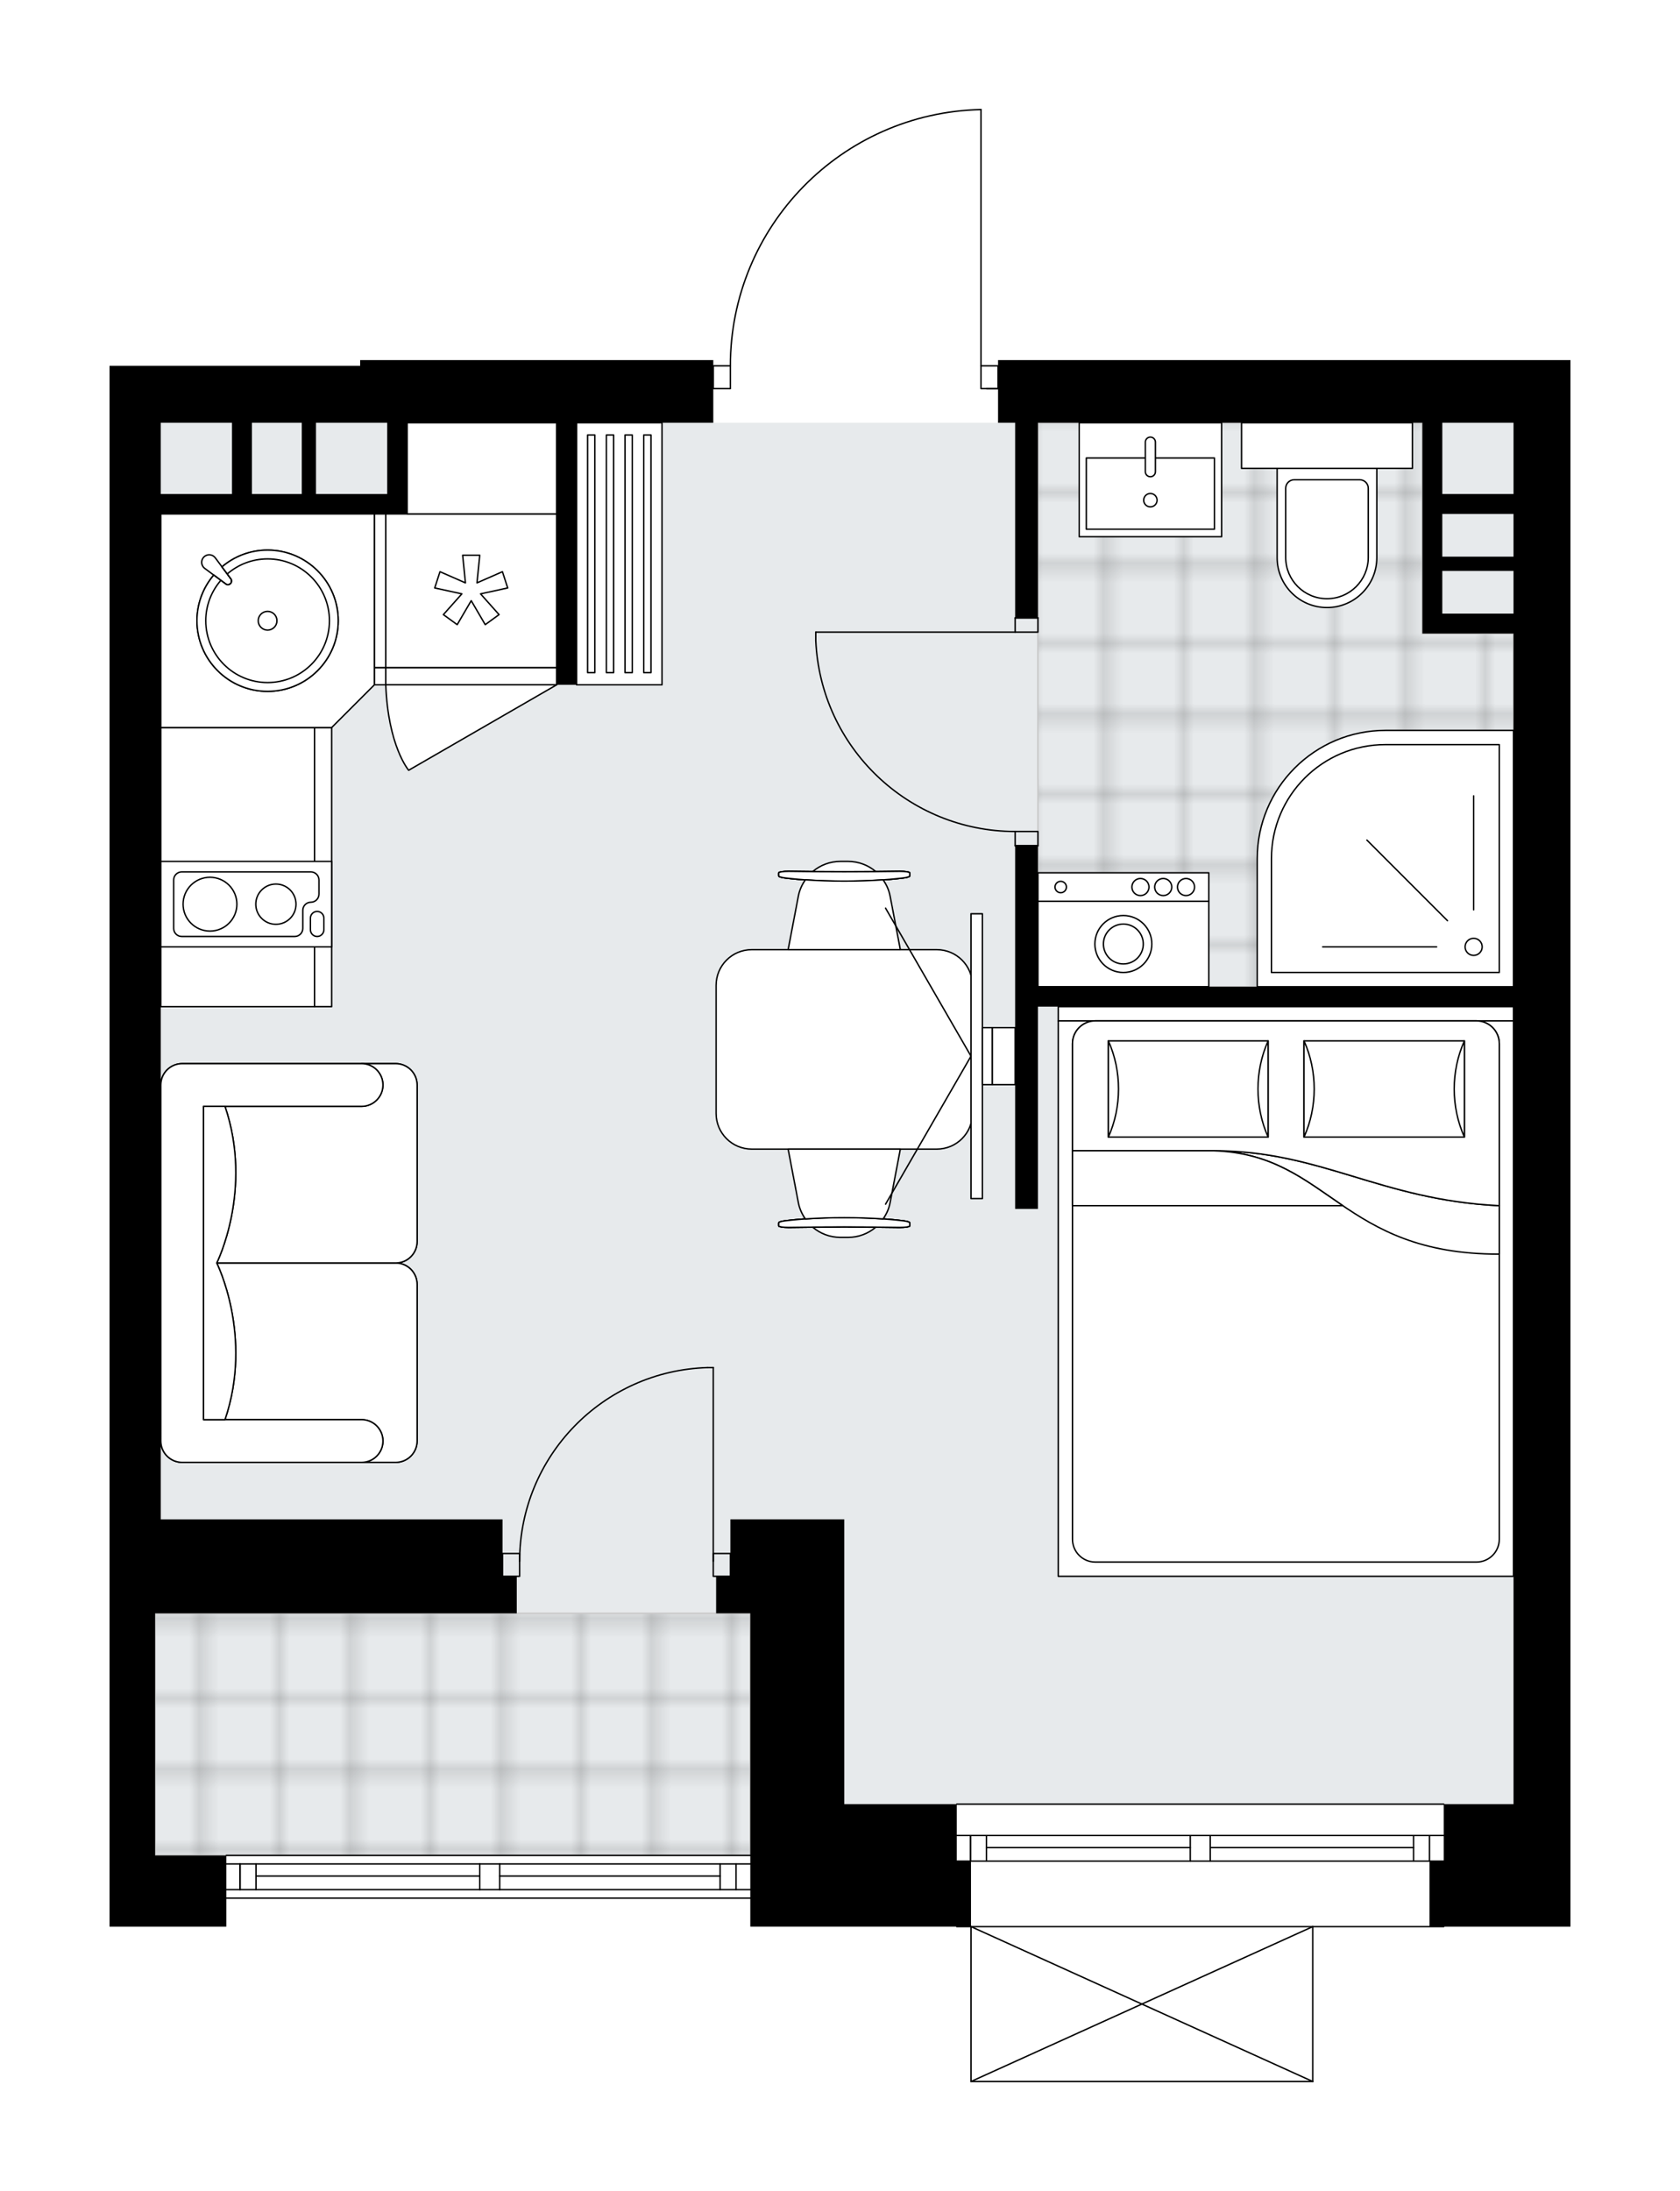 <svg xmlns="http://www.w3.org/2000/svg" xmlns:xlink="http://www.w3.org/1999/xlink" height="2000px" id="Layer_1" style="enable-background:new 0 0 1533.7 2000;" version="1.1" viewBox="0 0 1533.7 2000" width="1533.7px" x="0px" y="0px" xml:space="preserve">
<style type="text/css">
	.st0{fill:none;}
	.st1{opacity:0.25;fill:none;stroke:#070606;stroke-width:0.4;stroke-miterlimit:10;}
	.st2{fill:#FFFFFF;}
	.st3{fill:#E7EAEC;}
	.st4{fill:url(#SVGID_1_);stroke:#C8C8C8;stroke-width:1.3;stroke-miterlimit:10;}
	
		.st5{fill:url(#SVGID_00000106835807030358919500000007833900533841386425_);stroke:#C8C8C8;stroke-width:1.3;stroke-miterlimit:10;}
	.st6{fill:none;stroke:#000000;stroke-width:1.3;stroke-linecap:round;stroke-linejoin:round;stroke-miterlimit:10;}
	.st7{fill:#FFFFFF;stroke:#000000;stroke-width:1.3;stroke-linecap:round;stroke-linejoin:round;stroke-miterlimit:10;}
	.st8{fill:none;stroke:#000000;stroke-width:1.3;stroke-linecap:round;stroke-linejoin:round;}
	.st9{fill:none;stroke:#000000;stroke-width:1.3;stroke-linecap:round;stroke-linejoin:round;stroke-dasharray:9.999,9.999;}
	.st10{fill:none;stroke:#000000;stroke-width:1.3;stroke-linecap:round;stroke-linejoin:round;stroke-dasharray:9.786,9.786;}
	.st11{font-family:'Arial-BoldMT';}
	.st12{font-size:136.263px;}
	.st13{font-size:115.3px;}
	.st14{font-family:'ArialMT';}
	.st15{font-size:40px;}
</style>
<pattern height="14.57" id="New_Pattern_Swatch_2" patternUnits="userSpaceOnUse" style="overflow:visible;" viewBox="7.49 -22.06 14.57 14.57" width="14.57" x="-232.94" y="-0.36">
	<g>
		<rect class="st0" height="14.57" width="14.57" x="7.49" y="-22.06" />
		<g>
			<rect class="st1" height="7.29" width="7.29" x="14.77" y="-7.49" />
		</g>
		<g>
			<rect class="st1" height="7.29" width="7.29" x="0.2" y="-7.49" />
		</g>
		<g>
			<rect class="st1" height="7.29" width="7.29" x="22.06" y="-14.77" />
		</g>
		<g>
			<rect class="st1" height="7.29" width="7.29" x="7.49" y="-14.77" />
			<rect class="st1" height="7.29" width="7.29" x="14.77" y="-22.06" />
		</g>
		<g>
			<rect class="st1" height="7.29" width="7.29" x="0.2" y="-22.06" />
		</g>
		<g>
			<rect class="st1" height="7.29" width="7.29" x="22.06" y="-29.35" />
		</g>
		<g>
			<rect class="st1" height="7.29" width="7.29" x="7.49" y="-29.35" />
		</g>
	</g>
</pattern>
<path class="st2" d="M1433.7,328.73v57.2v1260.91v52v33.8v26h-115.04c0,0,0,0,0,0c0,0.36-0.29,0.65-0.65,0.65  h-118.94V1900c0,0,0,0.01,0,0.01c0,0.04-0.02,0.07-0.02,0.11c-0.01,0.05-0.01,0.1-0.03,0.15c0,0,0,0,0,0.01  c0,0.01-0.01,0.01-0.01,0.01c-0.05,0.1-0.12,0.17-0.2,0.23c-0.02,0.02-0.04,0.03-0.06,0.04c-0.09,0.05-0.2,0.09-0.31,0.09H886.44  c-0.12,0-0.22-0.04-0.31-0.09c-0.02-0.01-0.04-0.03-0.06-0.04c-0.08-0.06-0.16-0.14-0.2-0.23c0-0.01-0.01-0.01-0.01-0.01  c0,0,0,0,0-0.01c-0.02-0.04-0.02-0.1-0.03-0.15c-0.01-0.04-0.02-0.07-0.02-0.11c0,0,0-0.01,0-0.01v-140.73h-12.35  c-0.36,0-0.65-0.29-0.65-0.65c0,0,0,0,0,0H684.96v-25.35H206.59v25.35H100v-65v-220.98v-33.8v-52V385.92v-52h228.78v-5.2h322.38  v4.55c0,0,0,0,0,0h14.96c0.17-61.45,23.9-119.46,66.88-163.41c43.13-44.1,100.86-69.15,162.53-70.52c0,0,0,0,0.01,0c0,0,0,0,0.01,0  c0.22,0,0.4,0.12,0.52,0.28c0.03,0.04,0.06,0.07,0.08,0.11c0.01,0.03,0.01,0.07,0.02,0.1c0.01,0.05,0.03,0.09,0.03,0.14  c0,0,0,0,0,0.01c0,0,0,0.01,0,0.01v233.28h14.95v-4.55H1433.7z" id="background" />
<g id="floor">
	<polygon class="st3" points="1381.71,385.92 146.8,385.92 146.8,1472.64 141.6,1472.64 141.6,1693.63 684.96,1693.63    684.96,1646.83 1381.71,1646.83  " />
	<pattern id="SVGID_1_" patternTransform="matrix(9.172 0 0 9.172 56804.957 42345.781)" xlink:href="#New_Pattern_Swatch_2">
	</pattern>
	<rect class="st4" height="220.98" width="543.36" x="141.6" y="1472.64" />
	
		<pattern id="SVGID_00000013892732213148915860000007197750085547530898_" patternTransform="matrix(9.172 0 0 9.172 56804.957 42345.781)" xlink:href="#New_Pattern_Swatch_2">
	</pattern>
	
		<polygon points="   1298.51,578.31 1298.51,385.92 947.48,385.92 947.48,711.16 947.54,711.16 947.54,900.68 1381.71,900.68 1381.71,578.31  " style="fill:url(#SVGID_00000013892732213148915860000007197750085547530898_);stroke:#C8C8C8;stroke-width:1.3;stroke-miterlimit:10;" />
	<g id="LINE_00000057122835966528021930000001364427068963774135_">
		<line class="st6" x1="206.59" x2="684.96" y1="1693.63" y2="1693.63" />
	</g>
	<g id="LINE_00000137854950059809547570000007443642293374408615_">
		<line class="st6" x1="684.96" x2="456.17" y1="1724.82" y2="1724.82" />
	</g>
	<g id="LINE_00000155147047848998058210000012888669911587531648_">
		<line class="st6" x1="437.98" x2="206.59" y1="1724.82" y2="1724.82" />
	</g>
	<g id="LINE_00000098179166769746571710000001275087773962434945_">
		<line class="st6" x1="219.13" x2="219.13" y1="1701.43" y2="1724.82" />
	</g>
	<g id="LINE_00000166676829531893608050000016396553289077779333_">
		<line class="st6" x1="671.96" x2="671.96" y1="1701.43" y2="1724.82" />
	</g>
	<g id="LINE_00000123423603973289372990000008536449436705354423_">
		<line class="st6" x1="684.96" x2="456.17" y1="1701.43" y2="1701.43" />
	</g>
	<g id="LINE_00000101085161520353976140000001355311963720704412_">
		<line class="st6" x1="437.98" x2="206.59" y1="1701.43" y2="1701.43" />
	</g>
	<g id="LINE_00000126300236073060701890000007801778952538060462_">
		<line class="st6" x1="437.98" x2="233.69" y1="1712.48" y2="1712.48" />
	</g>
	<g id="LINE_00000127725039837140447680000010921417291644685492_">
		<line class="st6" x1="657.4" x2="456.17" y1="1712.48" y2="1712.48" />
	</g>
	<g id="LINE_00000021829040697879848860000000891307270387381165_">
		<line class="st6" x1="657.4" x2="657.4" y1="1724.82" y2="1701.43" />
	</g>
	<g id="LINE_00000098179088335751930710000011258605092177307030_">
		<line class="st6" x1="219.13" x2="219.13" y1="1701.43" y2="1724.82" />
	</g>
	<g id="LINE_00000041981888735086307970000014664454999262807438_">
		<line class="st6" x1="233.69" x2="233.69" y1="1724.82" y2="1701.43" />
	</g>
	<g id="LINE_00000154393050857284433870000017645569104914648960_">
		<line class="st6" x1="456.17" x2="456.17" y1="1701.43" y2="1724.82" />
	</g>
	<g id="LINE_00000070797887028059201360000002087063273892716452_">
		<line class="st6" x1="456.17" x2="437.98" y1="1724.82" y2="1724.82" />
	</g>
	<g id="LINE_00000112610803890498660020000011200795747975356040_">
		<line class="st6" x1="437.98" x2="437.98" y1="1724.82" y2="1701.43" />
	</g>
	<g id="LINE_00000093882780518534225690000016756275215872615606_">
		<line class="st6" x1="437.98" x2="456.17" y1="1701.43" y2="1701.43" />
	</g>
	<g id="LINE_00000118365436224336926160000004176597907413008290_">
		<line class="st6" x1="684.96" x2="206.59" y1="1732.62" y2="1732.62" />
	</g>
	<g id="LINE_00000090981843095519679470000012118564948898191247_">
		<line class="st6" x1="873.44" x2="1318.01" y1="1646.83" y2="1646.83" />
	</g>
	<g id="LINE_00000027595792601433820690000010993734537573860283_">
		<line class="st6" x1="1318.01" x2="1104.83" y1="1698.83" y2="1698.83" />
	</g>
	<g id="LINE_00000036229343950660785390000000082861379105843879_">
		<line class="st6" x1="1086.63" x2="873.44" y1="1698.83" y2="1698.83" />
	</g>
	<g id="LINE_00000012433523913530073500000003520603557257766066_">
		<line class="st6" x1="885.98" x2="885.98" y1="1675.43" y2="1698.83" />
	</g>
	<g id="LINE_00000060013258793637495700000000477109590462266519_">
		<line class="st6" x1="1305.01" x2="1305.01" y1="1675.43" y2="1698.83" />
	</g>
	<g id="LINE_00000021832235396879855140000004216653514449834918_">
		<line class="st6" x1="1318.01" x2="1104.83" y1="1675.43" y2="1675.43" />
	</g>
	<g id="LINE_00000142868983771772819350000016792614925659400379_">
		<line class="st6" x1="1086.63" x2="873.44" y1="1675.43" y2="1675.43" />
	</g>
	<g id="LINE_00000004545973380158416520000002117040655163437994_">
		<line class="st6" x1="1086.63" x2="900.54" y1="1686.48" y2="1686.48" />
	</g>
	<g id="LINE_00000131338366766505275040000007298101250143228544_">
		<line class="st6" x1="1290.45" x2="1104.83" y1="1686.48" y2="1686.48" />
	</g>
	<g id="LINE_00000132054561010628133340000010900929254474065586_">
		<line class="st6" x1="1290.45" x2="1290.45" y1="1698.83" y2="1675.43" />
	</g>
	<g id="LINE_00000163066794317084698720000012371096087321418672_">
		<line class="st6" x1="885.98" x2="885.98" y1="1675.43" y2="1698.83" />
	</g>
	<g id="LINE_00000142166355718063445710000008255798786452949401_">
		<line class="st6" x1="900.54" x2="900.54" y1="1698.83" y2="1675.43" />
	</g>
	<g id="LINE_00000021810650626624699710000007997111796800094629_">
		<line class="st6" x1="1104.83" x2="1104.83" y1="1675.43" y2="1698.83" />
	</g>
	<g id="LINE_00000157284620566672803280000004762883614124828302_">
		<line class="st6" x1="1104.83" x2="1086.63" y1="1698.83" y2="1698.83" />
	</g>
	<g id="LINE_00000026863743965431051110000002369972270834164391_">
		<line class="st6" x1="1086.63" x2="1086.63" y1="1698.83" y2="1675.43" />
	</g>
	<g id="LINE_00000101079028266869308570000002395472912655119762_">
		<line class="st6" x1="1086.63" x2="1104.83" y1="1675.43" y2="1675.43" />
	</g>
	<g id="LINE_00000026885844908216629960000005869386654541841599_">
		<line class="st6" x1="1318.01" x2="873.44" y1="1758.62" y2="1758.62" />
	</g>
	<g id="ARC_00000123418343990271555420000006571880503355667901_">
		<path class="st6" d="M895.54,100c-127.17,2.83-228.78,106.73-228.78,233.93" />
	</g>
	<g id="LINE_00000158713208411755068950000018194458559003379388_">
		<line class="st6" x1="900.74" x2="911.14" y1="354.72" y2="354.72" />
	</g>
	<g id="LINE_00000018217519771756523560000002830342546594284681_">
		<line class="st6" x1="895.54" x2="895.54" y1="333.93" y2="100" />
	</g>
	<g id="LWPOLYLINE_00000001659602087765335560000001153196939537274271_">
		<rect class="st6" height="20.8" width="15.6" x="651.16" y="333.93" />
	</g>
	<g id="LWPOLYLINE_00000134952026447665031180000014820534919712734108_">
		<rect class="st6" height="20.8" width="15.6" x="895.54" y="333.93" />
	</g>
	<g id="LWPOLYLINE_00000093895613674550599650000005825643232704099512_">
		<rect class="st6" height="13" width="20.8" x="926.74" y="564.01" />
	</g>
	<g id="LWPOLYLINE_00000182505043866200394800000015423060742001495974_">
		<rect class="st6" height="13" width="20.8" x="926.74" y="758.99" />
	</g>
	<g id="LINE_00000142155295273165263010000002368065364885495477_">
		<line class="st6" x1="926.74" x2="947.54" y1="564.01" y2="564.01" />
	</g>
	<g id="LINE_00000183224041623929653390000015127448722986307253_">
		<line class="st6" x1="926.74" x2="947.54" y1="771.99" y2="771.99" />
	</g>
	<g id="LINE_00000044897604804401593260000018321659430186305672_">
		<line class="st6" x1="926.74" x2="744.75" y1="577.01" y2="577.01" />
	</g>
	<g id="ARC_00000129901562771408214190000016234812725467164079_">
		<path class="st6" d="M926.74,758.99c-97.48-0.06-177.66-76.81-181.99-174.19" />
	</g>
	<g id="LINE_00000183230373325018830470000000942134502570422449_">
		<line class="st6" x1="744.75" x2="744.75" y1="577.01" y2="584.81" />
	</g>
	<g id="LWPOLYLINE_00000062894579726469172090000015893331332351379895_">
		<rect class="st6" height="20.8" width="15.6" x="458.77" y="1418.05" />
	</g>
	<g id="LWPOLYLINE_00000160884561671865956150000003887173174015778707_">
		<rect class="st6" height="20.8" width="15.6" x="651.16" y="1418.05" />
	</g>
	<g id="LWPOLYLINE_00000080893834494097061060000017579936025713053880_">
		<path class="st6" d="M646.01,1248.33c-95.6,2.83-171.63,81.14-171.64,176.79" />
	</g>
	<g id="LINE_00000164489462769350882290000007685758075942612885_">
		<line class="st6" x1="651.16" x2="651.16" y1="1425.11" y2="1248.33" />
	</g>
	<g id="LINE_00000033364538402630232870000005728153719570139309_">
		<line class="st6" x1="651.16" x2="646.01" y1="1248.33" y2="1248.33" />
	</g>
	<g id="LINE_00000123421229727965856900000015492391669300893320_">
		<line class="st6" x1="1198.42" x2="886.44" y1="1900" y2="1900" />
	</g>
	<g id="LINE_00000096042534916993610970000003943976122123373718_">
		<line class="st6" x1="886.44" x2="886.44" y1="1900" y2="1758.62" />
	</g>
	<g id="LINE_00000013151238401395452440000008356965611897763250_">
		<line class="st6" x1="1198.42" x2="1198.42" y1="1758.62" y2="1900" />
	</g>
	<g id="LWPOLYLINE_00000065762497417609943130000009750861714317697442_">
		<line class="st6" x1="886.44" x2="1198.42" y1="1758.62" y2="1900" />
	</g>
	<g id="LWPOLYLINE_00000041254425303995011050000008991823004628032658_">
		<line class="st6" x1="1198.42" x2="886.44" y1="1758.62" y2="1900" />
	</g>
	<g>
		<path d="M911.14,328.73v57.2h15.6v178.09h20.8V385.92h350.97v65v18.2v39v13v39v18.2h83.19v-18.2h-65v-39h65v-13h-65v-39h65v431.57    H947.54V771.99h-20.8v331.48h20.8V918.88h434.17v727.95h-63.7v52h-13v33.8v26h128.69v-26v-33.8v-52V385.92v-57.2H911.14z     M1381.71,450.92h-65v-65h65V450.92z" />
		<polygon points="873.44,1646.83 770.75,1646.83 770.75,1386.85 684.96,1386.85 666.76,1386.85 666.76,1438.85 653.76,1438.85     653.76,1472.64 684.96,1472.64 684.96,1646.83 684.96,1698.83 684.96,1758.62 886.44,1758.62 886.44,1698.83 873.44,1698.83   " />
		<path d="M328.78,333.93H100v52v1000.93v52v33.8v220.98v65h106.59v-65h-65v-220.98h330.18v-33.8h-13v-52H146.8V469.12h65h18.2h45.5    h13h65h18.2v-83.19h136.49V625.1h18.2V385.92h124.79v-57.2H328.78V333.93z M211.79,450.92h-65v-65h65V450.92z M275.49,450.92    h-45.5v-65h45.5V450.92z M353.48,450.92h-65v-65h40.3h24.7V450.92z" />
	</g>
</g>
<g id="mebel">
	<g>
		
			<rect class="st7" height="140.39" transform="matrix(2.750117e-11 -1 1 2.750117e-11 -574.5 1008.487)" width="254.78" x="89.6" y="721.3" />
		
			<rect class="st7" height="15.6" transform="matrix(2.750117e-11 -1 1 2.750117e-11 -496.506 1086.481)" width="254.78" x="167.6" y="783.69" />
	</g>
	<g>
		<rect class="st7" height="140.39" width="10.4" x="341.78" y="469.12" />
		<rect class="st7" height="15.6" width="10.4" x="341.78" y="609.51" />
	</g>
	<g>
		
			<rect class="st7" height="77.99" transform="matrix(-1 -8.983671e-11 8.983671e-11 -1 2051.066 1723.374)" width="155.99" x="947.54" y="822.69" />
		
			<rect class="st7" height="26" transform="matrix(-1 -8.983671e-11 8.983671e-11 -1 2051.066 1619.382)" width="155.99" x="947.54" y="796.69" />
		<g id="CIRCLE_00000173850831708229684940000003911407747392068504_">
			<circle class="st7" cx="1025.53" cy="861.69" r="26" />
		</g>
		<g id="CIRCLE_00000069374530981702553690000009888945651077684870_">
			<circle class="st7" cx="1025.53" cy="861.69" r="18.2" />
		</g>
		<g id="CIRCLE_00000066482006439702737440000018015486837215865217_">
			<circle class="st7" cx="968.34" cy="809.69" r="5.2" />
		</g>
		<g id="CIRCLE_00000027606417554615216290000013818134171409651367_">
			<circle class="st7" cx="1041.13" cy="809.69" r="7.8" />
		</g>
		<g id="CIRCLE_00000116933088814435578930000016482451851571179705_">
			<circle class="st7" cx="1061.93" cy="809.69" r="7.8" />
		</g>
		<g id="CIRCLE_00000115497961223870110990000011468659578085583546_">
			<circle class="st7" cx="1082.73" cy="809.69" r="7.8" />
		</g>
	</g>
	<g>
		<path class="st7" d="M1211.42,554.57L1211.42,554.57c-25.13,0-45.5-20.37-45.5-45.5v-81.55h90.99v81.55    C1256.92,534.2,1236.55,554.57,1211.42,554.57z" />
		<rect class="st7" height="41.6" width="155.99" x="1133.43" y="385.92" />
		<path class="st7" d="M1211.42,546.5L1211.42,546.5c-20.82,0-37.7-16.88-37.7-37.7v-63.08c0-4.31,3.49-7.8,7.8-7.8h59.79    c4.31,0,7.8,3.49,7.8,7.8v63.08C1249.12,529.62,1232.24,546.5,1211.42,546.5z" />
	</g>
	<g>
		<rect class="st7" height="103.99" width="130" x="985.23" y="385.92" />
		<rect class="st7" height="65" width="116.99" x="991.71" y="418.07" />
		<path class="st7" d="M1050.2,435.15L1050.2,435.15c-2.54,0-4.6-2.06-4.6-4.6V403.6c0-2.54,2.06-4.6,4.6-4.6l0,0    c2.54,0,4.6,2.06,4.6,4.6v26.96C1054.8,433.1,1052.74,435.15,1050.2,435.15z" />
		<circle class="st7" cx="1050.2" cy="456.57" r="6.11" />
	</g>
	<g>
		<rect class="st7" height="140.39" width="155.99" x="352.18" y="469.12" />
		<rect class="st7" height="15.6" width="155.99" x="352.18" y="609.51" />
		<polygon class="st7" points="424.9,532.05 422.38,506.81 437.98,506.81 435.45,532.05 458.67,521.85 463.49,536.69 438.71,542.08     455.59,561.02 442.97,570.19 430.18,548.29 417.38,570.19 404.76,561.02 421.64,542.08 396.86,536.69 401.68,521.85   " />
		<path class="st7" d="M508.17,625.1L373.08,703.1c0,0-18.82-21.95-20.9-77.99H508.17z" />
	</g>
	<g>
		
			<rect class="st7" height="155.99" transform="matrix(4.468521e-11 -1 1 4.468521e-11 -600.499 1050.081)" width="77.99" x="185.79" y="747.3" />
		<path class="st7" d="M165.91,854.82h103.16c4.07,0,7.37-3.3,7.37-7.37v-16.53c0-4.07,3.3-7.37,7.37-7.37h0    c4.07,0,7.37-3.3,7.37-7.37v-12.94c0-4.07-3.3-7.37-7.37-7.37h-117.9c-4.07,0-7.37,3.3-7.37,7.37v44.21    C158.54,851.52,161.84,854.82,165.91,854.82z" />
		<path class="st7" d="M295.67,838.09v10.59c0,3.39-2.75,6.14-6.14,6.14l0,0c-3.39,0-6.14-2.75-6.14-6.14v-10.59    c0-3.39,2.75-6.14,6.14-6.14l0,0C292.92,831.95,295.67,834.7,295.67,838.09z" />
		<circle class="st7" cx="251.88" cy="825.34" r="18.37" />
		<circle class="st7" cx="191.7" cy="825.34" r="24.56" />
	</g>
	<g>
		<polygon class="st7" points="341.78,625.1 341.78,469.12 146.8,469.12 146.8,664.1 302.79,664.1   " />
		<g id="ARC_00000066474415137683763650000003514097180438994318_">
			<path class="st7" d="M186.88,518.81c-0.53-0.4-1.01-0.87-1.41-1.41c-2.27-3.05-1.64-7.36,1.41-9.63s7.36-1.64,9.63,1.41     l14.54,19.51c0.55,1.02,0.55,2.25,0,3.27c-0.9,1.67-2.99,2.29-4.66,1.39L186.88,518.81z" />
		</g>
		<path class="st7" d="M202.66,517.42l8.4,11.27c0.55,1.02,0.55,2.25,0,3.27c-0.9,1.67-2.99,2.29-4.66,1.39l-11.27-8.4    c-9.53,11.24-15.31,25.76-15.31,41.65c0,35.61,28.87,64.47,64.47,64.47s64.47-28.87,64.47-64.47s-28.87-64.47-64.47-64.47    C228.41,502.13,213.89,507.9,202.66,517.42z" />
		<path class="st7" d="M202.66,517.42l8.4,11.27c0.55,1.02,0.55,2.25,0,3.27c-0.9,1.67-2.99,2.29-4.66,1.39l-11.27-8.4    c-9.53,11.24-15.31,25.76-15.31,41.65c0,35.61,28.87,64.47,64.47,64.47s64.47-28.87,64.47-64.47s-28.87-64.47-64.47-64.47    C228.41,502.13,213.89,507.9,202.66,517.42z" />
		<path class="st7" d="M211.06,528.69c0.55,1.02,0.55,2.25,0,3.27c-0.9,1.67-2.99,2.29-4.66,1.39l-4.8-3.58    c-8.54,9.89-13.74,22.74-13.74,36.83c0,31.17,25.27,56.44,56.44,56.44s56.44-25.27,56.44-56.44c0-31.17-25.27-56.44-56.44-56.44    c-14.08,0-26.93,5.19-36.81,13.72L211.06,528.69z" />
		<circle class="st7" cx="244.29" cy="566.61" r="8.55" />
	</g>
	<g>
		<path class="st7" d="M1147.72,783.83v116.86h233.98V666.7h-116.86C1200.16,666.7,1147.72,719.14,1147.72,783.83z" />
		<path class="st7" d="M1160.72,783.68v104h207.98V679.7h-104C1207.28,679.7,1160.72,726.26,1160.72,783.68z" />
		<circle class="st7" cx="1345.31" cy="864.29" r="7.8" />
		<line class="st7" x1="1345.31" x2="1345.31" y1="830.49" y2="726.5" />
		<line class="st7" x1="1321.41" x2="1247.88" y1="840.39" y2="766.85" />
		<line class="st7" x1="1311.51" x2="1207.52" y1="864.29" y2="864.29" />
	</g>
	<rect class="st7" height="83.19" width="136.49" x="371.68" y="385.92" />
	<g>
		<g>
			<rect class="st7" height="13" width="415.61" x="966.09" y="918.88" />
			<rect class="st7" height="506.96" width="415.61" x="966.09" y="931.88" />
			<path class="st7" d="M999.89,931.88h348.02c11.49,0,20.8,9.31,20.8,20.8v452.37c0,11.49-9.31,20.8-20.8,20.8H999.89     c-11.49,0-20.8-9.31-20.8-20.8V952.68C979.09,941.19,988.4,931.88,999.89,931.88z" />
			<path class="st7" d="M1368.71,1100.56c-108.7-5.32-162.58-50.12-260.46-50.15c104.73,3.54,115.91,94.55,260.46,94.36     L1368.71,1100.56z" />
			<g>
				<path class="st7" d="M1368.71,1100.56c-108.7-5.32-162.58-50.12-260.46-50.15l-129.16,0v-97.73c0-11.49,9.31-20.8,20.8-20.8      h348.02c11.49,0,20.8,9.31,20.8,20.8L1368.71,1100.56L1368.71,1100.56z" />
			</g>
			<rect class="st7" height="87.79" width="145.85" x="1011.85" y="950.12" />
			<path class="st7" d="M1157.7,1037.91c-12.35-27.58-12.35-60.21,0-87.79V1037.91z" />
			<path class="st7" d="M1011.85,950.12c12.35,27.58,12.35,60.21,0,87.79L1011.85,950.12z" />
			<rect class="st7" height="87.79" width="146.41" x="1190.46" y="950.12" />
			<path class="st7" d="M1336.87,1037.91c-12.4-27.58-12.4-60.21,0-87.79V1037.91z" />
			<path class="st7" d="M1190.46,950.12c12.4,27.58,12.4,60.21,0,87.79L1190.46,950.12z" />
			<g>
				<path class="st7" d="M1108.25,1050.41H979.09v50.15h246.79C1190.91,1076.89,1161.81,1052.22,1108.25,1050.41z" />
			</g>
		</g>
	</g>
	<g>
		<path class="st7" d="M855.25,1048.91H686.26c-17.95,0-32.5-14.55-32.5-32.5V899.35c0-17.95,14.55-32.5,32.5-32.5h168.99    c17.95,0,32.5,14.55,32.5,32.5v117.06C887.74,1034.36,873.19,1048.91,855.25,1048.91z" />
		<g>
			<g id="LINE_00000063634399684696824070000018083491394905829539_">
				<path class="st7" d="M824.77,801.37c-31.47,3.95-76.64,3.95-108.11,0c-3.63-0.46-5.74-1.14-5.74-1.86v-0.18v-2.57      c0-0.77,4.07-1.4,9.1-1.4c33.71,0.53,67.68,0.53,101.39,0c5.03,0,9.1,0.63,9.1,1.4v2.57v0.18      C830.51,800.23,828.4,800.91,824.77,801.37z" />
			</g>
			<g id="LINE_00000068672054746361735010000011654142447603363758_">
				<path class="st7" d="M824.77,801.37c-31.47,3.95-76.64,3.95-108.11,0c-3.63-0.46-5.74-1.14-5.74-1.86v-0.18v-2.57      c0-0.77,4.07-1.4,9.1-1.4c33.71,0.53,67.68,0.53,101.39,0c5.03,0,9.1,0.63,9.1,1.4v2.57v0.18      C830.51,800.23,828.4,800.91,824.77,801.37z" />
			</g>
			<g id="LINE_00000053530134353236178840000010128453484750550401_">
				<path class="st7" d="M824.77,801.37c-31.47,3.95-76.64,3.95-108.11,0c-3.63-0.46-5.74-1.14-5.74-1.86v-0.18v-2.57      c0-0.77,4.07-1.4,9.1-1.4c33.71,0.53,67.68,0.53,101.39,0c5.03,0,9.1,0.63,9.1,1.4v2.57v0.18      C830.51,800.23,828.4,800.91,824.77,801.37z" />
			</g>
			<path class="st7" d="M799.45,795.53c-6.84-5.78-15.65-9.24-25.15-9.24h-7.17c-9.51,0-18.31,3.45-25.15,9.24     C761.14,795.7,780.29,795.7,799.45,795.53z" />
			<path class="st7" d="M821.93,866.85l-9.33-48.87c-1.05-5.52-3.35-10.5-6.4-14.89c-22.56,1.59-48.41,1.59-70.97,0     c-3.05,4.38-5.35,9.36-6.4,14.89l-9.33,48.87H821.93z" />
		</g>
		<g>
			<g id="LINE_00000121272245131093190940000013519368025959272841_">
				<path class="st7" d="M716.66,1114.39c31.47-3.95,76.64-3.95,108.11,0c3.63,0.46,5.74,1.14,5.74,1.86v0.18v2.57      c0,0.77-4.07,1.4-9.1,1.4c-33.71-0.53-67.68-0.53-101.39,0c-5.03,0-9.1-0.63-9.1-1.4v-2.57v-0.18      C710.92,1115.53,713.03,1114.85,716.66,1114.39z" />
			</g>
			<g id="LINE_00000098196820575503563250000005157845787900166298_">
				<path class="st7" d="M716.66,1114.39c31.47-3.95,76.64-3.95,108.11,0c3.63,0.46,5.74,1.14,5.74,1.86v0.18v2.57      c0,0.77-4.07,1.4-9.1,1.4c-33.71-0.53-67.68-0.53-101.39,0c-5.03,0-9.1-0.63-9.1-1.4v-2.57v-0.18      C710.92,1115.53,713.03,1114.85,716.66,1114.39z" />
			</g>
			<g id="LINE_00000053512855410097671320000017780093776117625001_">
				<path class="st7" d="M716.66,1114.39c31.47-3.95,76.64-3.95,108.11,0c3.63,0.46,5.74,1.14,5.74,1.86v0.18v2.57      c0,0.77-4.07,1.4-9.1,1.4c-33.71-0.53-67.68-0.53-101.39,0c-5.03,0-9.1-0.63-9.1-1.4v-2.57v-0.18      C710.92,1115.53,713.03,1114.85,716.66,1114.39z" />
			</g>
			<path class="st7" d="M741.98,1120.23c6.84,5.78,15.65,9.24,25.15,9.24h7.17c9.51,0,18.31-3.45,25.15-9.24     C780.29,1120.06,761.14,1120.06,741.98,1120.23z" />
			<path class="st7" d="M719.5,1048.91l9.33,48.87c1.05,5.52,3.35,10.5,6.4,14.89c22.56-1.59,48.41-1.59,70.97,0     c3.05-4.38,5.35-9.36,6.4-14.89l9.33-48.87H719.5z" />
		</g>
	</g>
	<g>
		<g>
			<g id="LINE_00000039110329420216669300000017503087645782433714_">
				<line class="st7" x1="886.44" x2="808.45" y1="964.07" y2="1099.16" />
			</g>
			<g id="LINE_00000164487227194234321960000004497448943875593640_">
				<line class="st7" x1="886.44" x2="808.45" y1="964.07" y2="828.98" />
			</g>
		</g>
		<rect class="st7" height="259.98" width="10.4" x="886.44" y="834.08" />
		
			<rect class="st7" height="52" transform="matrix(-1 -1.224647e-16 1.224647e-16 -1 1802.784 1928.142)" width="9.1" x="896.84" y="938.07" />
		<rect class="st7" height="52" width="20.8" x="905.94" y="938.07" />
	</g>
	<g>
		<path class="st7" d="M146.8,990.45c0-10.81,8.76-19.57,19.57-19.57h194.84c10.81,0,19.57,8.76,19.57,19.57v142.84    c0,10.81-8.76,19.57-19.57,19.57c10.81,0,19.57,8.76,19.57,19.57v142.84c0,10.81-8.76,19.57-19.57,19.57H166.37    c-10.81,0-19.57-8.76-19.57-19.57V990.45z" />
		<path class="st7" d="M330.08,1295.86L330.08,1295.86c10.77,0,19.5,8.73,19.5,19.5v0c0,10.77-8.73,19.5-19.5,19.5l0,0h31.13    c10.81,0,19.57-8.76,19.57-19.57v-142.84c0-10.81-8.76-19.57-19.57-19.57H197.83c0,0,33.49,66.56,7.54,142.99H330.08z" />
		<path class="st7" d="M330.08,1009.88L330.08,1009.88c10.77,0,19.5-8.73,19.5-19.5v0c0-10.77-8.73-19.5-19.5-19.5l0,0h31.13    c10.81,0,19.57,8.76,19.57,19.57v142.84c0,10.81-8.76,19.57-19.57,19.57H197.83c0,0,33.49-66.56,7.54-142.99H330.08z" />
		<path class="st7" d="M330.08,970.88c10.77,0,19.5,8.73,19.5,19.5l0,0c0,10.77-8.73,19.5-19.5,19.5H185.79v285.98h144.29    c10.77,0,19.5,8.73,19.5,19.5v0c0,10.77-8.73,19.5-19.5,19.5H166.37c-10.81,0-19.57-8.76-19.57-19.57V990.45    c0-10.81,8.76-19.57,19.57-19.57H330.08z" />
		<path class="st7" d="M205.38,1009.88c25.95,76.43-7.54,142.99-7.54,142.99s33.49,66.56,7.54,142.99h-19.58v-285.98H205.38z" />
	</g>
	<g>
		<rect class="st7" height="239.18" width="77.99" x="526.37" y="385.92" />
		
			<rect class="st7" height="216.9" transform="matrix(-1 -1.224647e-16 1.224647e-16 -1 1079.478 1011.027)" width="6.61" x="536.43" y="397.06" />
		
			<rect class="st7" height="216.9" transform="matrix(-1 -1.224647e-16 1.224647e-16 -1 1113.76 1011.027)" width="6.61" x="553.57" y="397.06" />
		
			<rect class="st7" height="216.9" transform="matrix(-1 -1.224647e-16 1.224647e-16 -1 1147.816 1011.027)" width="6.61" x="570.6" y="397.06" />
		
			<rect class="st7" height="216.9" transform="matrix(-1 -1.224647e-16 1.224647e-16 -1 1181.985 1011.027)" width="6.61" x="587.69" y="397.06" />
	</g>
</g>
</svg>
